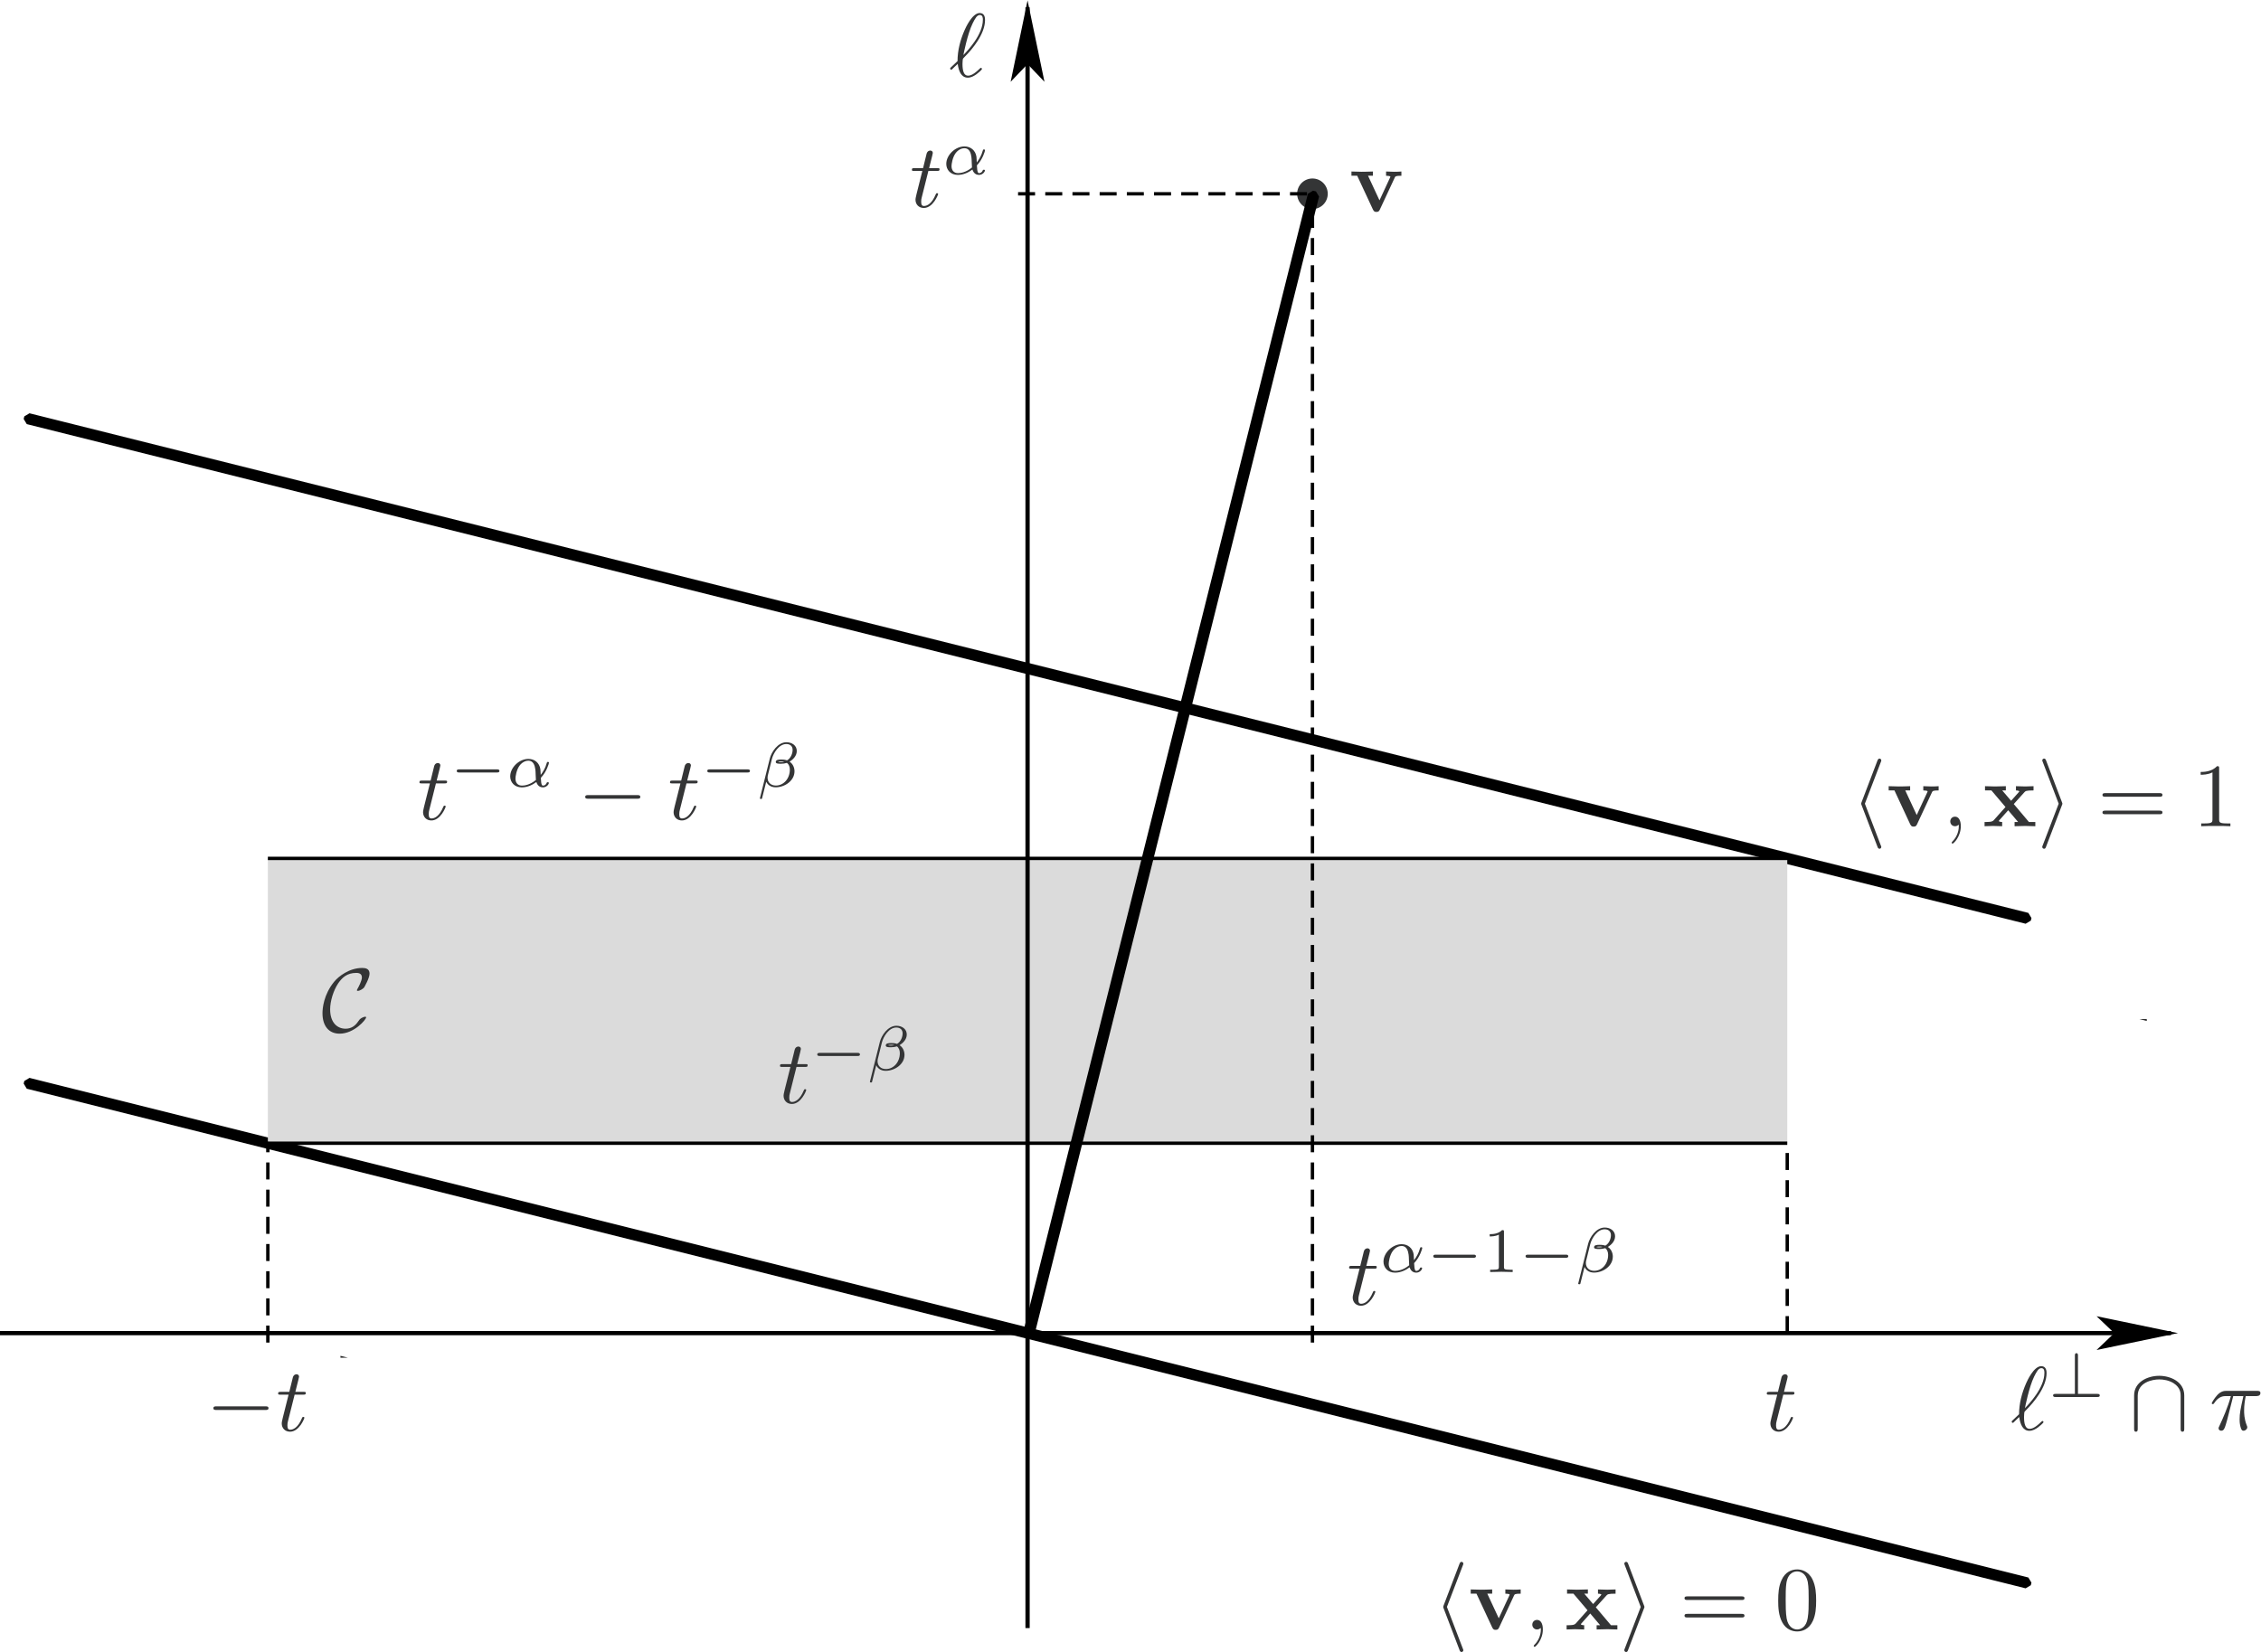 <?xml version="1.0" encoding="UTF-8" standalone="no"?>
<!-- Created with Inkscape (http://www.inkscape.org/) -->

<svg
   version="1.1"
   id="svg2"
   width="301.345"
   height="220.223"
   viewBox="0 0 301.345 220.223"
   xmlns="http://www.w3.org/2000/svg"
   xmlns:svg="http://www.w3.org/2000/svg">
  <defs
     id="defs6" />
  <g
     id="g8"
     transform="matrix(1.333,0,0,-1.333,-0.369,220.396)">
    <g
       id="g10"
       transform="scale(0.1)">
      <path
         d="m 2014.58,232.52 c -0.18,-0.27 -0.45,-0.54 -0.45,-0.903 0,-0.449 0.54,-1.168 1.08,-1.168 0.45,0 0.73,0.27 3.25,2.793 0.72,0.633 2.52,2.34 3.25,3.067 0.9,-7.125 3.51,-13.797 10.09,-13.797 3.61,0 6.77,2.078 8.66,3.429 1.26,0.899 5.5,4.414 5.5,5.317 0,0.273 -0.27,1.082 -1.08,1.082 -0.27,0 -0.36,-0.09 -1.18,-0.809 -5.76,-5.679 -9.1,-7.035 -11.72,-7.035 -4.05,0 -5.49,4.688 -5.49,11.719 0,0.543 0.17,4.691 0.44,5.144 0.19,0.27 0.19,0.446 1.99,2.25 7.3,7.305 20.1,22.543 20.1,36.516 0,1.535 0,7.035 -5.32,7.035 -7.48,0 -14.15,-14.879 -15.05,-16.953 -4.33,-9.824 -7.12,-20.375 -7.12,-31.105 z m 12.81,12.625 c 0.18,0.992 4.06,21.007 9.19,31.554 2.44,4.871 4.33,8.477 7.22,8.477 3.06,0 3.06,-3.25 3.06,-4.688 0,-15.058 -15.15,-30.836 -19.47,-35.343"
         style="fill:#343536;fill-opacity:1;fill-rule:nonzero;stroke:none"
         id="path12" />
      <path
         d="m 2080.43,297.656 c 0,0.949 0,2.465 -1.51,2.465 -1.58,0 -1.58,-1.453 -1.58,-2.465 V 259.41 h -19.25 c -0.95,0 -2.53,0 -2.53,-1.515 0,-1.575 1.46,-1.575 2.53,-1.575 h 41.59 c 1.01,0 2.53,0 2.53,1.512 0,1.578 -1.46,1.578 -2.53,1.578 h -19.25 v 38.246"
         style="fill:#343536;fill-opacity:1;fill-rule:nonzero;stroke:none"
         id="path14" />
      <path
         d="m 2186.69,257.855 c 0,13.708 -13.79,19.657 -25.06,19.657 -11.72,0 -25.07,-6.309 -25.07,-19.567 v -33.086 c 0,-1.625 0,-3.246 1.8,-3.246 1.81,0 1.81,1.621 1.81,3.246 v 32.637 c 0,13.524 14.69,16.406 21.46,16.406 4.05,0 9.73,-0.808 14.51,-3.875 6.94,-4.414 6.94,-10.187 6.94,-12.621 v -32.547 c 0,-1.625 0,-3.246 1.81,-3.246 1.8,0 1.8,1.621 1.8,3.246 v 32.996"
         style="fill:#343536;fill-opacity:1;fill-rule:nonzero;stroke:none"
         id="path16" />
      <path
         d="m 2235.64,257.223 h 10.18 c -2.97,-13.34 -3.78,-17.215 -3.78,-23.262 0,-1.348 0,-3.781 0.72,-6.848 0.9,-3.968 1.89,-4.511 3.24,-4.511 1.81,0 3.7,1.625 3.7,3.425 0,0.543 0,0.723 -0.54,1.985 -2.62,6.492 -2.62,12.351 -2.62,14.879 0,4.777 0.64,9.648 1.63,14.332 h 10.28 c 1.17,0 4.41,0 4.41,3.066 0,2.164 -1.89,2.164 -3.6,2.164 h -30.21 c -1.98,0 -5.41,0 -9.37,-4.238 -3.16,-3.516 -5.5,-7.66 -5.5,-8.113 0,-0.09 0,-0.903 1.08,-0.903 0.72,0 0.9,0.364 1.44,1.082 4.42,6.942 9.65,6.942 11.45,6.942 h 5.14 c -2.88,-10.907 -7.75,-21.817 -11.54,-30.02 -0.72,-1.351 -0.72,-1.535 -0.72,-2.168 0,-1.711 1.44,-2.433 2.61,-2.433 2.71,0 3.43,2.527 4.51,5.863 1.26,4.148 1.26,4.328 2.43,8.836 l 5.06,19.922"
         style="fill:#343536;fill-opacity:1;fill-rule:nonzero;stroke:none"
         id="path18" />
      <path
         d="m 953.215,1585.72 c -0.18,-0.27 -0.449,-0.54 -0.449,-0.9 0,-0.46 0.539,-1.18 1.078,-1.18 0.453,0 0.722,0.28 3.25,2.8 0.719,0.63 2.523,2.35 3.246,3.07 0.898,-7.13 3.515,-13.8 10.098,-13.8 3.605,0 6.757,2.08 8.652,3.43 1.265,0.9 5.504,4.41 5.504,5.32 0,0.27 -0.27,1.08 -1.082,1.08 -0.27,0 -0.364,-0.09 -1.176,-0.81 -5.77,-5.68 -9.106,-7.03 -11.723,-7.03 -4.054,0 -5.496,4.68 -5.496,11.71 0,0.55 0.18,4.7 0.449,5.14 0.18,0.27 0.18,0.45 1.989,2.26 7.297,7.3 20.101,22.54 20.101,36.51 0,1.54 0,7.04 -5.32,7.04 -7.484,0 -14.152,-14.88 -15.055,-16.95 -4.328,-9.83 -7.125,-20.38 -7.125,-31.11 z m 12.801,12.62 c 0.183,0.99 4.062,21.01 9.199,31.56 2.437,4.87 4.328,8.48 7.215,8.48 3.062,0 3.062,-3.25 3.062,-4.7 0,-15.05 -15.148,-30.83 -19.476,-35.34"
         style="fill:#343536;fill-opacity:1;fill-rule:nonzero;stroke:none"
         id="path20" />
      <path
         d="m 1330.32,1459.59 c 0,8.45 -6.85,15.3 -15.3,15.3 -8.45,0 -15.31,-6.85 -15.31,-15.3 0,-8.45 6.86,-15.31 15.31,-15.31 8.45,0 15.3,6.86 15.3,15.31"
         style="fill:#343536;fill-opacity:1;fill-rule:nonzero;stroke:none"
         id="path22" />
      <path
         d="m 1397.28,1475.74 c 0.54,1.26 0.9,1.89 6.68,1.89 v 4.24 c -2.26,-0.18 -4.87,-0.27 -7.13,-0.27 -2.25,0 -6.31,0.18 -8.2,0.27 v -4.24 c 1.71,0 4.33,-0.27 4.33,-0.99 0,-0.09 -0.09,-0.27 -0.46,-1.08 l -10.45,-22.54 -11.45,24.61 h 4.86 v 4.24 c -2.97,-0.18 -11.08,-0.27 -11.17,-0.27 -2.53,0 -6.59,0.18 -10.28,0.27 v -4.24 h 5.76 l 15.78,-33.9 c 1.09,-2.25 2.26,-2.25 3.43,-2.25 1.53,0 2.43,0.27 3.34,2.16 l 14.96,32.1"
         style="fill:#343536;fill-opacity:1;fill-rule:nonzero;stroke:none"
         id="path24" />
      <path
         d="M 31.207,571.316 2029.78,71.672 2029.14,69.098 30.562,568.738 l 0.644,2.578"
         style="fill:#343536;fill-opacity:1;fill-rule:nonzero;stroke:none"
         id="path26" />
      <path
         d="M 31.207,571.316 2029.78,71.672 2029.14,69.098 30.562,568.738 Z"
         style="fill:none;stroke:#000000;stroke-width:8.504;stroke-linecap:butt;stroke-linejoin:bevel;stroke-miterlimit:22.926;stroke-dasharray:none;stroke-opacity:1"
         id="path28" />
      <path
         d="m 1465.43,88.031 c 0.45,0.988 0.45,1.168 0.45,1.621 0,0.992 -0.81,1.801 -1.81,1.801 -0.81,0 -1.44,-0.449 -2.07,-2.07 l -15.78,-41.387 c -0.18,-0.543 -0.45,-1.082 -0.45,-1.625 0,-0.27 0,-0.449 0.45,-1.531 L 1462,3.453 c 0.36,-0.988 0.81,-2.156 2.07,-2.156 1,0 1.81,0.805 1.81,1.797 0,0.273 0,0.453 -0.45,1.445 l -15.96,41.832 15.96,41.66"
         style="fill:#343536;fill-opacity:1;fill-rule:nonzero;stroke:none"
         id="path30" />
      <path
         d="m 1516.54,57.734 c 0.54,1.262 0.9,1.891 6.67,1.891 v 4.238 c -2.26,-0.18 -4.87,-0.27 -7.12,-0.27 -2.26,0 -6.32,0.183 -8.21,0.27 V 59.625 c 1.71,0 4.33,-0.27 4.33,-0.992 0,-0.09 -0.09,-0.27 -0.45,-1.078 l -10.46,-22.543 -11.45,24.613 h 4.87 v 4.238 c -2.98,-0.18 -11.09,-0.27 -11.18,-0.27 -2.53,0 -6.58,0.183 -10.28,0.27 V 59.625 h 5.77 l 15.77,-33.898 c 1.09,-2.258 2.26,-2.258 3.43,-2.258 1.54,0 2.44,0.273 3.34,2.168 l 14.97,32.098"
         style="fill:#343536;fill-opacity:1;fill-rule:nonzero;stroke:none"
         id="path32" />
      <path
         d="m 1545.38,23.926 c 0,5.949 -2.25,9.465 -5.77,9.465 -2.98,0 -4.78,-2.254 -4.78,-4.777 0,-2.438 1.8,-4.781 4.78,-4.781 1.08,0 2.25,0.359 3.16,1.172 0.27,0.18 0.36,0.27 0.44,0.27 0.1,0 0.18,-0.09 0.18,-1.348 0,-6.676 -3.15,-12.082 -6.13,-15.059 -0.99,-0.992 -0.99,-1.176 -0.99,-1.445 0,-0.629 0.46,-0.992 0.91,-0.992 0.99,0 8.2,6.945 8.2,17.496"
         style="fill:#343536;fill-opacity:1;fill-rule:nonzero;stroke:none"
         id="path34" />
      <path
         d="m 1598.35,46.012 10.55,11.723 c 1.17,1.262 1.71,1.891 9.19,1.891 v 4.238 c -3.15,-0.18 -7.84,-0.27 -8.29,-0.27 -2.25,0 -6.76,0.183 -9.29,0.27 V 59.625 c 1.26,0 2.35,-0.176 3.43,-0.809 -0.36,-0.543 -0.36,-0.723 -0.72,-1.082 l -7.58,-8.477 -8.83,10.367 h 3.6 v 4.238 c -2.34,-0.086 -8.02,-0.27 -10.91,-0.27 -2.88,0 -6.94,0.183 -9.91,0.27 V 59.625 h 6.4 l 14.06,-16.586 -11.81,-13.258 c -1.53,-1.711 -4.78,-1.711 -9.1,-1.711 V 23.832 c 3.15,0.18 7.84,0.27 8.29,0.27 2.25,0 7.49,-0.176 9.29,-0.27 v 4.238 c -1.63,0 -3.34,0.453 -3.34,0.988 0,0.094 0,0.184 0.63,0.906 l 8.75,9.828 9.92,-11.723 h -3.52 V 23.832 c 2.34,0.094 7.84,0.27 10.82,0.27 2.89,0 6.94,-0.176 9.91,-0.27 v 4.238 h -6.39 l -15.15,17.941"
         style="fill:#343536;fill-opacity:1;fill-rule:nonzero;stroke:none"
         id="path36" />
      <path
         d="m 1646.49,44.84 c 0.46,1.082 0.46,1.262 0.46,1.531 0,0.273 0,0.449 -0.46,1.535 l -15.78,41.477 c -0.54,1.531 -1.08,2.07 -2.07,2.07 -1,0 -1.8,-0.809 -1.8,-1.801 0,-0.27 0,-0.453 0.45,-1.445 l 15.96,-41.836 -15.96,-41.652 c -0.45,-0.996 -0.45,-1.172 -0.45,-1.625 0,-0.992 0.8,-1.797 1.8,-1.797 1.17,0 1.53,0.898 1.89,1.797 l 15.96,41.746"
         style="fill:#343536;fill-opacity:1;fill-rule:nonzero;stroke:none"
         id="path38" />
      <path
         d="m 1743.92,53.316 c 1.35,0 3.06,0 3.06,1.805 0,1.801 -1.71,1.801 -2.97,1.801 H 1690 c -1.26,0 -2.97,0 -2.97,-1.801 0,-1.805 1.71,-1.805 3.06,-1.805 z m 0.09,-17.492 c 1.26,0 2.97,0 2.97,1.801 0,1.805 -1.71,1.805 -3.06,1.805 h -53.83 c -1.35,0 -3.06,0 -3.06,-1.805 0,-1.801 1.71,-1.801 2.97,-1.801 z m 74.63,16.859 c 0,7.211 -0.44,14.426 -3.6,21.098 -4.15,8.656 -11.54,10.098 -15.33,10.098 -5.41,0 -11.99,-2.344 -15.69,-10.727 -2.88,-6.223 -3.33,-13.258 -3.33,-20.469 0,-6.762 0.36,-14.875 4.06,-21.727 3.87,-7.305 10.45,-9.109 14.87,-9.109 4.87,0 11.72,1.895 15.69,10.461 2.89,6.223 3.33,13.254 3.33,20.375 z M 1799.62,23.832 c -3.51,0 -8.83,2.254 -10.46,10.91 -0.99,5.41 -0.99,13.703 -0.99,19.023 0,5.774 0,11.719 0.72,16.59 1.72,10.73 8.48,11.543 10.73,11.543 2.98,0 8.93,-1.625 10.64,-10.551 0.9,-5.047 0.9,-11.899 0.9,-17.582 0,-6.762 0,-12.891 -0.99,-18.66 -1.35,-8.566 -6.49,-11.274 -10.55,-11.274"
         style="fill:#343536;fill-opacity:1;fill-rule:nonzero;stroke:none"
         id="path40" />
      <path
         d="m 31.207,1235.96 1998.573,-499.647 -0.64,-2.583 -1998.578,499.65 0.644,2.58"
         style="fill:#343536;fill-opacity:1;fill-rule:nonzero;stroke:none"
         id="path42" />
      <path
         d="M 31.207,1235.96 2029.78,736.313 2029.14,733.73 30.562,1233.38 Z"
         style="fill:none;stroke:#000000;stroke-width:8.504;stroke-linecap:butt;stroke-linejoin:bevel;stroke-miterlimit:22.926;stroke-dasharray:none;stroke-opacity:1"
         id="path44" />
      <path
         d="m 1883.32,891.32 c 0.45,0.989 0.45,1.172 0.45,1.621 0,0.993 -0.81,1.801 -1.8,1.801 -0.81,0 -1.45,-0.445 -2.08,-2.07 l -15.77,-41.387 c -0.19,-0.539 -0.46,-1.082 -0.46,-1.625 0,-0.269 0,-0.445 0.46,-1.527 l 15.77,-41.383 c 0.36,-0.996 0.82,-2.164 2.08,-2.164 0.99,0 1.8,0.809 1.8,1.801 0,0.269 0,0.449 -0.45,1.441 l -15.96,41.832 15.96,41.66"
         style="fill:#343536;fill-opacity:1;fill-rule:nonzero;stroke:none"
         id="path46" />
      <path
         d="m 1934.43,861.027 c 0.54,1.262 0.9,1.891 6.68,1.891 v 4.238 c -2.26,-0.183 -4.88,-0.269 -7.13,-0.269 -2.26,0 -6.31,0.179 -8.21,0.269 v -4.238 c 1.72,0 4.33,-0.27 4.33,-0.992 0,-0.09 -0.09,-0.27 -0.45,-1.082 l -10.46,-22.539 -11.45,24.613 h 4.87 v 4.238 c -2.97,-0.183 -11.09,-0.269 -11.18,-0.269 -2.52,0 -6.58,0.179 -10.28,0.269 v -4.238 h 5.77 l 15.78,-33.902 c 1.08,-2.254 2.25,-2.254 3.43,-2.254 1.53,0 2.43,0.269 3.33,2.164 l 14.97,32.101"
         style="fill:#343536;fill-opacity:1;fill-rule:nonzero;stroke:none"
         id="path48" />
      <path
         d="m 1963.28,827.215 c 0,5.949 -2.26,9.465 -5.78,9.465 -2.97,0 -4.77,-2.25 -4.77,-4.778 0,-2.433 1.8,-4.777 4.77,-4.777 1.09,0 2.26,0.363 3.16,1.172 0.27,0.18 0.36,0.269 0.45,0.269 0.09,0 0.18,-0.089 0.18,-1.351 0,-6.672 -3.16,-12.082 -6.13,-15.059 -0.99,-0.992 -0.99,-1.172 -0.99,-1.441 0,-0.633 0.45,-0.992 0.9,-0.992 0.99,0 8.21,6.941 8.21,17.492"
         style="fill:#343536;fill-opacity:1;fill-rule:nonzero;stroke:none"
         id="path50" />
      <path
         d="m 2016.24,849.305 10.55,11.722 c 1.17,1.262 1.71,1.891 9.2,1.891 v 4.238 c -3.16,-0.183 -7.85,-0.269 -8.29,-0.269 -2.26,0 -6.77,0.179 -9.29,0.269 v -4.238 c 1.26,0 2.34,-0.18 3.43,-0.813 -0.36,-0.539 -0.36,-0.722 -0.73,-1.078 l -7.57,-8.48 -8.84,10.371 h 3.61 v 4.238 c -2.35,-0.09 -8.02,-0.269 -10.91,-0.269 -2.88,0 -6.94,0.179 -9.92,0.269 v -4.238 h 6.4 l 14.07,-16.59 -11.81,-13.25 c -1.53,-1.715 -4.78,-1.715 -9.11,-1.715 v -4.238 c 3.16,0.176 7.85,0.27 8.3,0.27 2.25,0 7.48,-0.18 9.28,-0.27 v 4.238 c -1.62,0 -3.34,0.45 -3.34,0.989 0,0.093 0,0.183 0.64,0.902 l 8.74,9.828 9.92,-11.719 h -3.52 v -4.238 c 2.35,0.09 7.85,0.27 10.82,0.27 2.89,0 6.95,-0.18 9.92,-0.27 v 4.238 h -6.4 l -15.15,17.942"
         style="fill:#343536;fill-opacity:1;fill-rule:nonzero;stroke:none"
         id="path52" />
      <path
         d="m 2064.39,848.133 c 0.45,1.082 0.45,1.258 0.45,1.527 0,0.274 0,0.457 -0.45,1.539 l -15.78,41.473 c -0.54,1.535 -1.08,2.07 -2.08,2.07 -0.99,0 -1.8,-0.808 -1.8,-1.801 0,-0.269 0,-0.449 0.45,-1.441 l 15.96,-41.84 -15.96,-41.652 c -0.45,-0.992 -0.45,-1.172 -0.45,-1.621 0,-0.992 0.81,-1.801 1.8,-1.801 1.18,0 1.54,0.898 1.9,1.801 l 15.96,41.746"
         style="fill:#343536;fill-opacity:1;fill-rule:nonzero;stroke:none"
         id="path54" />
      <path
         d="m 2161.81,856.605 c 1.35,0 3.07,0 3.07,1.805 0,1.805 -1.72,1.805 -2.98,1.805 h -54 c -1.26,0 -2.98,0 -2.98,-1.805 0,-1.805 1.72,-1.805 3.07,-1.805 z m 0.09,-17.492 c 1.26,0 2.98,0 2.98,1.805 0,1.801 -1.72,1.801 -3.07,1.801 h -53.82 c -1.35,0 -3.07,0 -3.07,-1.801 0,-1.805 1.72,-1.805 2.98,-1.805 z m 59.67,45.711 c 0,2.168 0,2.348 -2.07,2.348 -5.59,-5.77 -13.52,-5.77 -16.41,-5.77 v -2.797 c 1.8,0 7.12,0 11.81,2.344 v -46.703 c 0,-3.246 -0.27,-4.328 -8.38,-4.328 h -2.89 v -2.793 c 3.16,0.27 11,0.27 14.6,0.27 3.61,0 11.46,0 14.61,-0.27 v 2.793 h -2.88 c -8.12,0 -8.39,0.992 -8.39,4.328 v 50.578"
         style="fill:#343536;fill-opacity:1;fill-rule:nonzero;stroke:none"
         id="path56" />
      <path
         d="m 1789.76,510.102 h -710.55 l 71.21,284.847 h 633.08 l 5.89,-1.472 0.37,-0.09 z m -713.68,0 h -44.39 v 284.847 h 115.6 z m -47.42,0 H 276.836 l -5.883,1.476 -0.367,0.094 V 794.949 H 1028.66 V 510.102"
         style="fill:#dbdbdb;fill-opacity:1;fill-rule:nonzero;stroke:none"
         id="path58" />
      <path
         d="m 350.602,295.605 h -7.426 v 1.864 l 0.433,-0.106 6.993,-1.758"
         style="fill:#202020;fill-opacity:1;fill-rule:nonzero;stroke:none"
         id="path60" />
      <path
         d="m 2149.21,632.387 -0.43,0.105 -7.01,1.75 h 7.44 v -1.855"
         style="fill:#202020;fill-opacity:1;fill-rule:nonzero;stroke:none"
         id="path62" />
      <path
         d="M 270.586,510.102 H 1789.76"
         style="fill:none;stroke:#000000;stroke-width:3.399;stroke-linecap:butt;stroke-linejoin:bevel;stroke-miterlimit:22.926;stroke-dasharray:none;stroke-opacity:1"
         id="path64" />
      <path
         d="M 270.586,794.949 H 1789.76"
         style="fill:none;stroke:#000000;stroke-width:3.399;stroke-linecap:butt;stroke-linejoin:bevel;stroke-miterlimit:22.926;stroke-dasharray:none;stroke-opacity:1"
         id="path66" />
      <path
         d="m 1020.68,1459.59 h 294.34"
         style="fill:none;stroke:#000000;stroke-width:3.399;stroke-linecap:butt;stroke-linejoin:bevel;stroke-miterlimit:22.926;stroke-dasharray:16.994, 10.196;stroke-dashoffset:0;stroke-opacity:1"
         id="path68" />
      <path
         d="M 1315.02,310.715 V 1459.59"
         style="fill:none;stroke:#000000;stroke-width:3.399;stroke-linecap:butt;stroke-linejoin:bevel;stroke-miterlimit:22.926;stroke-dasharray:16.994, 10.196;stroke-dashoffset:0;stroke-opacity:1"
         id="path70" />
      <path
         d="M 1789.75,320.199 V 509.957"
         style="fill:none;stroke:#000000;stroke-width:3.399;stroke-linecap:butt;stroke-linejoin:bevel;stroke-miterlimit:22.926;stroke-dasharray:16.994, 10.196;stroke-dashoffset:0;stroke-opacity:1"
         id="path72" />
      <path
         d="M 270.586,310.715 V 510.102"
         style="fill:none;stroke:#000000;stroke-width:3.399;stroke-linecap:butt;stroke-linejoin:bevel;stroke-miterlimit:22.926;stroke-dasharray:16.994, 10.196;stroke-dashoffset:0;stroke-opacity:1"
         id="path74" />
      <path
         d="m 1785.77,258.668 h 8.47 c 1.8,0 2.71,0 2.71,1.805 0,0.992 -0.91,0.992 -2.53,0.992 h -7.94 c 3.25,12.805 3.7,14.605 3.7,15.144 0,1.536 -1.08,2.438 -2.61,2.438 -0.27,0 -2.8,-0.094 -3.61,-3.246 l -3.51,-14.336 h -8.48 c -1.8,0 -2.7,0 -2.7,-1.715 0,-1.082 0.72,-1.082 2.52,-1.082 h 7.94 c -6.5,-25.605 -6.86,-27.141 -6.86,-28.762 0,-4.867 3.43,-8.293 8.3,-8.293 9.19,0 14.33,13.164 14.33,13.883 0,0.902 -0.72,0.902 -1.08,0.902 -0.81,0 -0.9,-0.269 -1.35,-1.261 -3.88,-9.379 -8.66,-11.539 -11.72,-11.539 -1.89,0 -2.8,1.172 -2.8,4.144 0,2.164 0.18,2.797 0.54,4.328 l 6.68,26.598"
         style="fill:#343536;fill-opacity:1;fill-rule:nonzero;stroke:none"
         id="path76" />
      <path
         d="m 268.063,243.344 c 1.535,0 3.156,0 3.156,1.801 0,1.804 -1.621,1.804 -3.156,1.804 h -48.778 c -1.531,0 -3.156,0 -3.156,-1.804 0,-1.801 1.625,-1.801 3.156,-1.801 h 48.778"
         style="fill:#343536;fill-opacity:1;fill-rule:nonzero;stroke:none"
         id="path78" />
      <path
         d="m 297.352,258.668 h 8.476 c 1.805,0 2.703,0 2.703,1.805 0,0.992 -0.898,0.992 -2.523,0.992 h -7.934 c 3.242,12.805 3.696,14.605 3.696,15.144 0,1.536 -1.082,2.438 -2.614,2.438 -0.269,0 -2.797,-0.09 -3.609,-3.246 l -3.52,-14.336 h -8.472 c -1.801,0 -2.707,0 -2.707,-1.711 0,-1.086 0.726,-1.086 2.527,-1.086 h 7.934 c -6.489,-25.605 -6.852,-27.137 -6.852,-28.758 0,-4.871 3.426,-8.297 8.297,-8.297 9.195,0 14.336,13.164 14.336,13.887 0,0.902 -0.719,0.902 -1.082,0.902 -0.813,0 -0.903,-0.269 -1.352,-1.265 -3.875,-9.375 -8.656,-11.539 -11.722,-11.539 -1.895,0 -2.797,1.172 -2.797,4.144 0,2.168 0.183,2.801 0.543,4.328 l 6.672,26.598"
         style="fill:#343536;fill-opacity:1;fill-rule:nonzero;stroke:none"
         id="path80" />
      <path
         d="m 1368.15,384.633 h 8.48 c 1.8,0 2.7,0 2.7,1.805 0,0.992 -0.9,0.992 -2.52,0.992 h -7.93 c 3.24,12.804 3.69,14.605 3.69,15.144 0,1.535 -1.08,2.438 -2.61,2.438 -0.27,0 -2.8,-0.09 -3.61,-3.246 l -3.52,-14.336 h -8.47 c -1.8,0 -2.71,0 -2.71,-1.715 0,-1.082 0.73,-1.082 2.53,-1.082 h 7.93 c -6.49,-25.602 -6.85,-27.141 -6.85,-28.762 0,-4.867 3.43,-8.293 8.29,-8.293 9.2,0 14.34,13.164 14.34,13.883 0,0.902 -0.72,0.902 -1.08,0.902 -0.81,0 -0.9,-0.269 -1.35,-1.261 -3.88,-9.375 -8.66,-11.539 -11.72,-11.539 -1.9,0 -2.8,1.171 -2.8,4.148 0,2.16 0.18,2.793 0.54,4.324 l 6.67,26.598"
         style="fill:#343536;fill-opacity:1;fill-rule:nonzero;stroke:none"
         id="path82" />
      <path
         d="m 1416.67,390.195 c 5.8,5.993 8.14,14.391 8.14,15.086 0,0.817 -0.76,0.817 -1.08,0.817 -0.88,0 -0.88,-0.188 -1.32,-1.575 -1.14,-4.168 -3.22,-8.015 -5.87,-11.425 -0.06,0.949 -0.19,5.175 -0.32,5.742 -0.94,6.25 -5.68,10.285 -11.99,10.285 -9.27,0 -18.18,-8.645 -18.18,-17.477 0,-5.808 4.24,-10.984 11.55,-10.984 5.81,0 11.05,2.649 14.58,5.367 1.46,-4.609 4.68,-5.367 6.57,-5.367 3.66,0 5.93,3.094 5.93,4.418 0,0.758 -0.75,0.758 -1.07,0.758 -0.82,0 -0.95,-0.25 -1.07,-0.633 -0.89,-2.398 -2.84,-2.773 -3.6,-2.773 -0.89,0 -1.96,0 -2.27,7.761 z m -4.93,-2.148 c -6.18,-5.047 -11.54,-5.613 -13.95,-5.613 -4.16,0 -6.5,2.773 -6.5,7.004 0,1.832 0.89,8.71 4.17,13.066 2.9,3.781 6.5,4.859 8.71,4.859 5.04,0 6.5,-4.859 7.01,-8.773 0.37,-2.715 0.25,-7.195 0.56,-10.543"
         style="fill:#343536;fill-opacity:1;fill-rule:nonzero;stroke:none"
         id="path84" />
      <path
         d="m 1475.97,395.559 c 1.01,0 2.52,0 2.52,1.519 0,1.574 -1.45,1.574 -2.52,1.574 h -37.62 c -1.01,0 -2.52,0 -2.52,-1.515 0,-1.578 1.45,-1.578 2.52,-1.578 h 37.62"
         style="fill:#343536;fill-opacity:1;fill-rule:nonzero;stroke:none"
         id="path86" />
      <path
         d="m 1506.51,421.434 c 0,1.703 -0.12,1.769 -1.89,1.769 -4.04,-3.976 -9.78,-4.039 -12.37,-4.039 v -2.269 c 1.51,0 5.68,0 9.15,1.761 v -32.187 c 0,-2.082 0,-2.899 -6.31,-2.899 h -2.4 v -2.273 c 1.14,0.066 8.9,0.25 11.24,0.25 1.95,0 9.91,-0.184 11.29,-0.25 v 2.273 h -2.4 c -6.31,0 -6.31,0.817 -6.31,2.899 v 34.965"
         style="fill:#343536;fill-opacity:1;fill-rule:nonzero;stroke:none"
         id="path88" />
      <path
         d="m 1568.26,395.559 c 1.01,0 2.53,0 2.53,1.519 0,1.574 -1.45,1.574 -2.53,1.574 h -37.61 c -1.01,0 -2.53,0 -2.53,-1.515 0,-1.578 1.45,-1.578 2.53,-1.578 h 37.61"
         style="fill:#343536;fill-opacity:1;fill-rule:nonzero;stroke:none"
         id="path90" />
      <path
         d="m 1617.61,417.02 c 0,5.55 -4.8,8.769 -10.35,8.769 -8.65,0 -15.02,-9.844 -16.6,-16.219 l -9.91,-39.761 c -0.12,-0.442 0.51,-0.758 0.88,-0.758 0.57,0 1.08,0.066 1.2,0.441 l 4.23,16.852 c 1.33,-2.903 4.36,-5.614 9.47,-5.614 8.84,0 18.81,6.372 18.81,16.028 0,3.722 -1.71,7.512 -4.93,9.594 3.1,1.957 7.2,5.554 7.2,10.668 z m -12.5,-10.602 c -0.94,-0.191 -1.39,-0.445 -3.22,-0.445 -1,0 -2.52,0.066 -2.96,0.312 0.63,0.383 2.4,0.445 2.96,0.445 0.95,0 2.34,-0.062 3.22,-0.312 z m 8.34,11.738 c 0,-3.347 -1.65,-8.269 -5.56,-10.476 -1.2,0.375 -2.4,0.816 -5.93,0.816 -2.21,0 -5.37,-0.125 -5.37,-2.398 0,-1.575 1.96,-1.828 5.18,-1.828 2.14,0 4.03,0.316 6,0.882 1.89,-1.324 2.9,-3.914 2.9,-6.687 0,-9.156 -6.25,-15.969 -13.95,-15.969 -4.86,0 -8.33,2.969 -8.33,7.949 0,0.633 0.06,1.262 0.19,1.832 l 4.16,16.789 c 1.52,5.997 7.07,14.961 14.39,14.961 3.73,0 6.32,-2.023 6.32,-5.871"
         style="fill:#343536;fill-opacity:1;fill-rule:nonzero;stroke:none"
         id="path92" />
      <path
         d="m 931.016,1482.45 h 8.476 c 1.801,0 2.703,0 2.703,1.81 0,0.99 -0.902,0.99 -2.527,0.99 h -7.934 c 3.246,12.8 3.696,14.61 3.696,15.15 0,1.53 -1.082,2.43 -2.614,2.43 -0.269,0 -2.793,-0.09 -3.605,-3.24 l -3.516,-14.34 h -8.472 c -1.809,0 -2.707,0 -2.707,-1.71 0,-1.09 0.722,-1.09 2.523,-1.09 h 7.934 c -6.489,-25.6 -6.852,-27.13 -6.852,-28.75 0,-4.87 3.426,-8.3 8.297,-8.3 9.195,0 14.332,13.16 14.332,13.89 0,0.89 -0.719,0.89 -1.082,0.89 -0.809,0 -0.898,-0.27 -1.352,-1.25 -3.875,-9.38 -8.652,-11.55 -11.718,-11.55 -1.895,0 -2.797,1.18 -2.797,4.15 0,2.17 0.179,2.79 0.543,4.33 l 6.672,26.59"
         style="fill:#343536;fill-opacity:1;fill-rule:nonzero;stroke:none"
         id="path94" />
      <path
         d="m 979.516,1488.01 c 5.808,6 8.14,14.4 8.14,15.09 0,0.82 -0.758,0.82 -1.07,0.82 -0.887,0 -0.887,-0.19 -1.328,-1.58 -1.137,-4.16 -3.219,-8.02 -5.871,-11.42 -0.063,0.94 -0.188,5.17 -0.313,5.74 -0.949,6.25 -5.679,10.29 -11.992,10.29 -9.277,0 -18.176,-8.65 -18.176,-17.48 0,-5.81 4.231,-10.99 11.551,-10.99 5.809,0 11.047,2.65 14.578,5.37 1.449,-4.61 4.672,-5.37 6.563,-5.37 3.66,0 5.933,3.09 5.933,4.42 0,0.76 -0.758,0.76 -1.07,0.76 -0.824,0 -0.949,-0.25 -1.078,-0.63 -0.883,-2.4 -2.836,-2.78 -3.594,-2.78 -0.883,0 -1.957,0 -2.273,7.76 z m -4.922,-2.14 c -6.188,-5.05 -11.551,-5.62 -13.949,-5.62 -4.165,0 -6.5,2.78 -6.5,7.01 0,1.83 0.886,8.7 4.164,13.06 2.906,3.79 6.5,4.86 8.711,4.86 5.05,0 6.5,-4.86 7.003,-8.77 0.383,-2.71 0.254,-7.2 0.571,-10.54"
         style="fill:#343536;fill-opacity:1;fill-rule:nonzero;stroke:none"
         id="path96" />
      <path
         d="m 438.648,869.957 h 8.477 c 1.805,0 2.703,0 2.703,1.801 0,0.992 -0.898,0.992 -2.523,0.992 h -7.934 c 3.242,12.805 3.695,14.605 3.695,15.148 0,1.536 -1.082,2.434 -2.613,2.434 -0.269,0 -2.797,-0.09 -3.609,-3.246 l -3.516,-14.336 h -8.473 c -1.804,0 -2.707,0 -2.707,-1.711 0,-1.082 0.727,-1.082 2.524,-1.082 h 7.937 c -6.492,-25.605 -6.851,-27.141 -6.851,-28.762 0,-4.871 3.426,-8.297 8.297,-8.297 9.191,0 14.332,13.168 14.332,13.887 0,0.903 -0.723,0.903 -1.082,0.903 -0.809,0 -0.903,-0.27 -1.352,-1.266 -3.879,-9.375 -8.656,-11.535 -11.723,-11.535 -1.89,0 -2.796,1.168 -2.796,4.14 0,2.168 0.183,2.801 0.543,4.332 l 6.671,26.598"
         style="fill:#343536;fill-opacity:1;fill-rule:nonzero;stroke:none"
         id="path98" />
      <path
         d="m 499.594,880.867 c 1.011,0 2.523,0 2.523,1.52 0,1.574 -1.449,1.574 -2.523,1.574 h -37.617 c -1.008,0 -2.524,0 -2.524,-1.516 0,-1.578 1.453,-1.578 2.524,-1.578 h 37.617"
         style="fill:#343536;fill-opacity:1;fill-rule:nonzero;stroke:none"
         id="path100" />
      <path
         d="m 543.516,875.504 c 5.808,5.996 8.14,14.391 8.14,15.086 0,0.82 -0.754,0.82 -1.07,0.82 -0.883,0 -0.883,-0.191 -1.328,-1.578 -1.137,-4.168 -3.219,-8.016 -5.867,-11.426 -0.067,0.949 -0.188,5.176 -0.317,5.742 -0.945,6.25 -5.679,10.286 -11.992,10.286 -9.277,0 -18.176,-8.641 -18.176,-17.477 0,-5.809 4.231,-10.984 11.551,-10.984 5.809,0 11.047,2.648 14.582,5.367 1.445,-4.61 4.668,-5.367 6.559,-5.367 3.66,0 5.933,3.093 5.933,4.418 0,0.757 -0.754,0.757 -1.07,0.757 -0.82,0 -0.949,-0.253 -1.074,-0.632 -0.883,-2.399 -2.84,-2.774 -3.598,-2.774 -0.883,0 -1.957,0 -2.273,7.762 z m -4.922,-2.149 c -6.188,-5.046 -11.551,-5.613 -13.949,-5.613 -4.165,0 -6.5,2.774 -6.5,7.008 0,1.828 0.886,8.707 4.164,13.059 2.906,3.789 6.5,4.863 8.711,4.863 5.05,0 6.5,-4.863 7.003,-8.774 0.383,-2.714 0.254,-7.195 0.571,-10.543"
         style="fill:#343536;fill-opacity:1;fill-rule:nonzero;stroke:none"
         id="path102" />
      <path
         d="m 639.824,854.633 c 1.531,0 3.153,0 3.153,1.797 0,1.804 -1.622,1.804 -3.153,1.804 h -48.781 c -1.527,0 -3.152,0 -3.152,-1.804 0,-1.797 1.625,-1.797 3.152,-1.797 h 48.781"
         style="fill:#343536;fill-opacity:1;fill-rule:nonzero;stroke:none"
         id="path104" />
      <path
         d="m 689.148,869.957 h 8.477 c 1.801,0 2.703,0 2.703,1.801 0,0.992 -0.902,0.992 -2.523,0.992 h -7.938 c 3.246,12.805 3.699,14.605 3.699,15.148 0,1.536 -1.086,2.434 -2.613,2.434 -0.269,0 -2.797,-0.09 -3.605,-3.246 l -3.52,-14.336 h -8.473 c -1.804,0 -2.707,0 -2.707,-1.711 0,-1.082 0.723,-1.082 2.524,-1.082 h 7.937 c -6.492,-25.605 -6.855,-27.141 -6.855,-28.762 0,-4.871 3.426,-8.297 8.297,-8.297 9.195,0 14.336,13.168 14.336,13.887 0,0.903 -0.723,0.903 -1.082,0.903 -0.813,0 -0.899,-0.27 -1.356,-1.266 -3.875,-9.375 -8.652,-11.535 -11.719,-11.535 -1.89,0 -2.796,1.168 -2.796,4.14 0,2.168 0.183,2.801 0.543,4.332 l 6.671,26.598"
         style="fill:#343536;fill-opacity:1;fill-rule:nonzero;stroke:none"
         id="path106" />
      <path
         d="m 750.082,880.867 c 1.012,0 2.527,0 2.527,1.52 0,1.574 -1.453,1.574 -2.527,1.574 h -37.617 c -1.008,0 -2.52,0 -2.52,-1.516 0,-1.578 1.45,-1.578 2.52,-1.578 h 37.617"
         style="fill:#343536;fill-opacity:1;fill-rule:nonzero;stroke:none"
         id="path108" />
      <path
         d="m 799.43,902.328 c 0,5.555 -4.797,8.77 -10.352,8.77 -8.644,0 -15.019,-9.844 -16.598,-16.219 l -9.91,-39.762 c -0.125,-0.441 0.508,-0.754 0.887,-0.754 0.566,0 1.07,0.063 1.199,0.438 l 4.227,16.851 c 1.324,-2.902 4.355,-5.613 9.469,-5.613 8.832,0 18.804,6.371 18.804,16.027 0,3.727 -1.703,7.512 -4.922,9.594 3.094,1.957 7.196,5.555 7.196,10.668 z m -12.492,-10.601 c -0.95,-0.192 -1.391,-0.446 -3.223,-0.446 -1.008,0 -2.524,0.063 -2.965,0.317 0.629,0.379 2.398,0.441 2.965,0.441 0.949,0 2.332,-0.062 3.223,-0.312 z m 8.328,11.738 c 0,-3.348 -1.641,-8.27 -5.555,-10.477 -1.199,0.375 -2.398,0.817 -5.93,0.817 -2.211,0 -5.367,-0.125 -5.367,-2.395 0,-1.578 1.957,-1.832 5.176,-1.832 2.144,0 4.039,0.317 5.996,0.887 1.891,-1.328 2.902,-3.914 2.902,-6.695 0,-9.153 -6.25,-15.965 -13.945,-15.965 -4.863,0 -8.336,2.965 -8.336,7.949 0,0.633 0.066,1.262 0.191,1.832 l 4.168,16.789 c 1.512,5.996 7.067,14.957 14.387,14.957 3.727,0 6.313,-2.019 6.313,-5.867"
         style="fill:#343536;fill-opacity:1;fill-rule:nonzero;stroke:none"
         id="path110" />
      <path
         d="m 799.125,586.418 h 8.477 c 1.8,0 2.703,0 2.703,1.809 0,0.992 -0.903,0.992 -2.528,0.992 h -7.933 c 3.246,12.804 3.695,14.601 3.695,15.144 0,1.532 -1.082,2.434 -2.613,2.434 -0.27,0 -2.793,-0.09 -3.606,-3.246 l -3.515,-14.332 h -8.473 c -1.805,0 -2.707,0 -2.707,-1.715 0,-1.086 0.723,-1.086 2.523,-1.086 h 7.934 c -6.488,-25.602 -6.852,-27.137 -6.852,-28.758 0,-4.867 3.426,-8.297 8.297,-8.297 9.196,0 14.336,13.164 14.336,13.887 0,0.902 -0.722,0.902 -1.086,0.902 -0.808,0 -0.898,-0.269 -1.351,-1.261 -3.875,-9.379 -8.653,-11.543 -11.719,-11.543 -1.891,0 -2.797,1.175 -2.797,4.148 0,2.164 0.184,2.797 0.543,4.324 l 6.672,26.598"
         style="fill:#343536;fill-opacity:1;fill-rule:nonzero;stroke:none"
         id="path112" />
      <path
         d="m 860.055,597.348 c 1.011,0 2.527,0 2.527,1.515 0,1.578 -1.453,1.578 -2.527,1.578 h -37.614 c -1.011,0 -2.523,0 -2.523,-1.519 0,-1.574 1.449,-1.574 2.523,-1.574 h 37.614"
         style="fill:#343536;fill-opacity:1;fill-rule:nonzero;stroke:none"
         id="path114" />
      <path
         d="m 909.406,618.805 c 0,5.554 -4.797,8.769 -10.351,8.769 -8.645,0 -15.02,-9.84 -16.598,-16.215 l -9.91,-39.765 c -0.125,-0.438 0.504,-0.758 0.887,-0.758 0.566,0 1.07,0.066 1.199,0.445 l 4.226,16.852 c 1.325,-2.903 4.356,-5.617 9.469,-5.617 8.832,0 18.805,6.375 18.805,16.027 0,3.727 -1.703,7.512 -4.922,9.598 3.094,1.957 7.195,5.55 7.195,10.664 z M 896.91,608.203 c -0.945,-0.187 -1.387,-0.445 -3.219,-0.445 -1.007,0 -2.527,0.066 -2.964,0.32 0.628,0.375 2.398,0.442 2.964,0.442 0.946,0 2.332,-0.067 3.219,-0.317 z m 8.328,11.738 c 0,-3.343 -1.636,-8.269 -5.55,-10.476 -1.2,0.379 -2.399,0.82 -5.93,0.82 -2.211,0 -5.367,-0.129 -5.367,-2.398 0,-1.578 1.957,-1.832 5.175,-1.832 2.145,0 4.036,0.316 5.997,0.886 1.89,-1.324 2.902,-3.918 2.902,-6.691 0,-9.152 -6.25,-15.969 -13.945,-15.969 -4.864,0 -8.336,2.969 -8.336,7.953 0,0.633 0.066,1.262 0.191,1.832 l 4.164,16.789 c 1.516,5.993 7.07,14.958 14.391,14.958 3.726,0 6.308,-2.02 6.308,-5.872"
         style="fill:#343536;fill-opacity:1;fill-rule:nonzero;stroke:none"
         id="path116" />
      <path
         d="m 368.84,635.98 c 0,0.543 -0.449,0.629 -0.902,0.629 -1.532,0 -3.696,-1.351 -3.786,-1.351 -1.804,-1.172 -2.168,-1.805 -3.246,-3.336 -2.797,-4.238 -6.761,-7.301 -12.625,-7.301 -8.113,0 -15.418,5.859 -15.418,19.383 0,8.113 3.246,18.844 8.028,25.969 3.968,5.765 8.836,10.457 18.121,10.457 3.426,0 5.59,-1.262 5.59,-4.602 0,-3.152 -3.336,-9.555 -4.418,-11.355 -0.543,-0.996 -0.543,-1.176 -0.543,-1.352 0,-0.633 0.453,-0.633 0.996,-0.633 1.801,0 5.136,1.985 6.218,3.422 0.18,0.363 5.411,9.199 5.411,13.797 0,4.961 -4.059,5.68 -7.305,5.68 -13.074,0 -23.801,-8.567 -27.949,-13.614 -10.727,-12.98 -11.809,-26.957 -11.809,-31.644 0,-13.164 6.672,-20.469 17.125,-20.469 14.52,0 26.512,14.063 26.512,16.32"
         style="fill:#343536;fill-opacity:1;fill-rule:nonzero;stroke:none"
         id="path118" />
      <path
         d="M 1030.17,1646 V 25.215"
         style="fill:none;stroke:#000000;stroke-width:4.252;stroke-linecap:butt;stroke-linejoin:bevel;stroke-miterlimit:22.926;stroke-dasharray:none;stroke-opacity:1"
         id="path120" />
      <path
         d="M 2.77,320.207 H 2173.42"
         style="fill:none;stroke:#000000;stroke-width:4.252;stroke-linecap:butt;stroke-linejoin:bevel;stroke-miterlimit:22.926;stroke-dasharray:none;stroke-opacity:1"
         id="path122" />
      <path
         d="m 1030.16,320.93 284.42,1137.64 2.93,-0.73 L 1033.1,320.199 Z m 118.41,473.648 h 3.13 z m 3.13,0 -71.1,-284.41 h -3.13 l 71.1,284.41 h 3.13"
         style="fill:#343536;fill-opacity:1;fill-rule:nonzero;stroke:none"
         id="path124" />
      <path
         d="m 1030.16,320.93 284.42,1137.64 2.93,-0.73 L 1033.1,320.199 Z m 118.41,473.648 h 3.13 m 0,0 -71.1,-284.41 h -3.13 l 71.1,284.41"
         style="fill:none;stroke:#000000;stroke-width:8.504;stroke-linecap:butt;stroke-linejoin:bevel;stroke-miterlimit:22.926;stroke-dasharray:none;stroke-opacity:1"
         id="path126" />
      <path
         d="m 1030.17,1591.34 14.51,-15.19 -14.51,69.85 -14.51,-69.85 14.51,15.19"
         style="fill:#000000;fill-opacity:1;fill-rule:evenodd;stroke:none"
         id="path128" />
      <path
         d="m 1030.17,1591.34 14.51,-15.19 -14.51,69.85 -14.51,-69.85 z"
         style="fill:none;stroke:#000000;stroke-width:2.835;stroke-linecap:butt;stroke-linejoin:miter;stroke-miterlimit:22.926;stroke-dasharray:none;stroke-opacity:1"
         id="path130" />
      <path
         d="m 2118.76,320.207 -15.19,14.512 69.85,-14.512 -69.85,-14.516 15.19,14.516"
         style="fill:#000000;fill-opacity:1;fill-rule:evenodd;stroke:none"
         id="path132" />
      <path
         d="m 2118.76,320.207 -15.19,14.512 69.85,-14.512 -69.85,-14.516 z"
         style="fill:none;stroke:#000000;stroke-width:2.835;stroke-linecap:butt;stroke-linejoin:miter;stroke-miterlimit:22.926;stroke-dasharray:none;stroke-opacity:1"
         id="path134" />
    </g>
  </g>
</svg>
